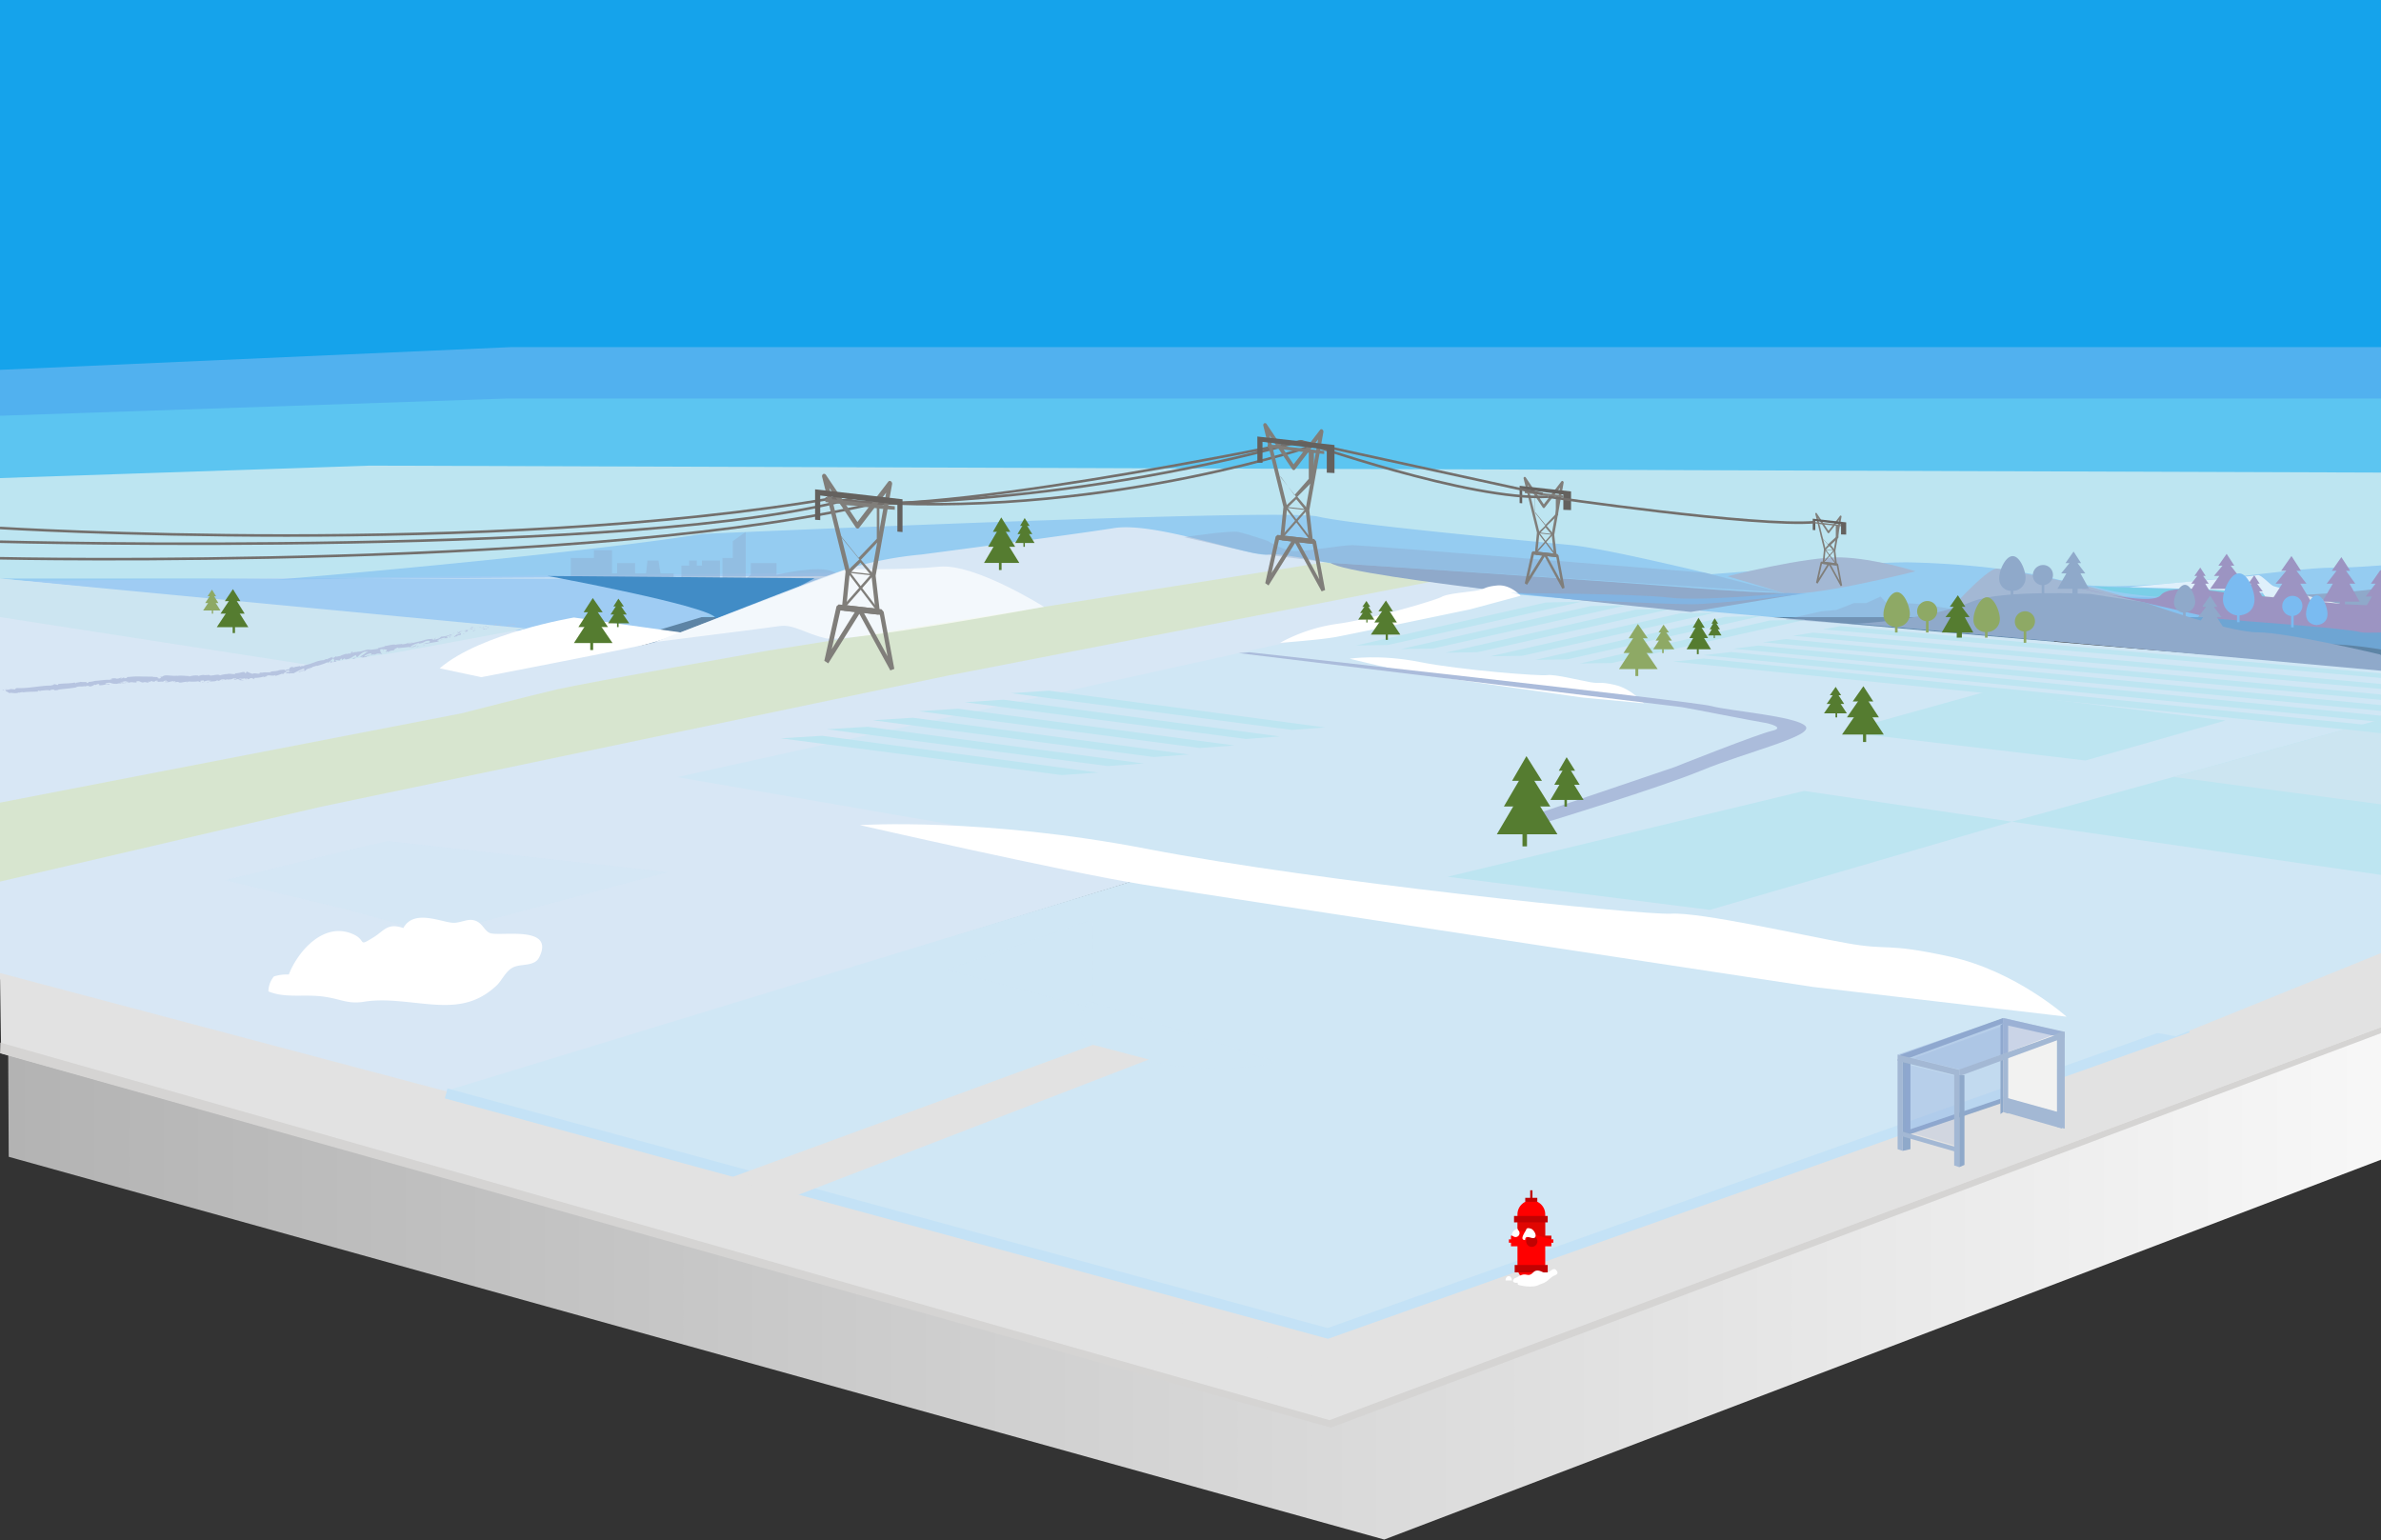<svg xmlns="http://www.w3.org/2000/svg" xmlns:xlink="http://www.w3.org/1999/xlink" viewBox="0 0 926 599"><rect x="0" y="0" width="926" height="599" fill="#333333" stroke="none"/><defs><style>.cls-1,.cls-17,.cls-42{fill:none;}.cls-2{isolation:isolate;}.cls-3{clip-path:url(#clip-path);}.cls-4{fill:#15a3eb;}.cls-5{fill:#42f7f1;}.cls-27,.cls-5,.cls-8{opacity:0.6;}.cls-6{fill:url(#linear-gradient);}.cls-7{fill:#d8e7f5;}.cls-37,.cls-8{fill:#7abbf1;}.cls-9{fill:#bde5f1;}.cls-10,.cls-18,.cls-23{mix-blend-mode:multiply;}.cls-10,.cls-18,.cls-23,.cls-33{opacity:0.4;}.cls-11,.cls-23{fill:#8fa9ca;}.cls-12,.cls-28{fill:#fff;}.cls-13{fill:#a3b8d4;}.cls-14{fill:#e2e2e2;}.cls-15,.cls-18{fill:#d0e7f5;}.cls-16{fill:#d5d4d3;}.cls-17{stroke:#c4e2f6;stroke-width:4px;}.cls-17,.cls-42{stroke-miterlimit:10;}.cls-19{fill:red;}.cls-20{fill:#c10202;}.cls-21,.cls-31{opacity:0.2;}.cls-22{fill:#631d0a;}.cls-24{fill:#418cc6;}.cls-25{fill:#cce5f1;}.cls-26{fill:#7acfe7;}.cls-27{fill:#d7e4b6;}.cls-27,.cls-28{mix-blend-mode:screen;}.cls-28{opacity:0.7;}.cls-29{fill:#abbcdb;}.cls-30{fill:#b6c4e0;}.cls-31,.cls-33{fill:#8fa9d7;}.cls-32{fill:#f2f2f1;}.cls-34{fill:#8ea965;}.cls-35{fill:#557c30;}.cls-36{fill:#9c94c2;}.cls-38{fill:#c28954;}.cls-39{fill:#71a534;}.cls-40{fill:#807e7a;}.cls-41{fill:#64615e;}.cls-42{stroke:#736f6c;}</style><clipPath id="clip-path"><rect class="cls-1" width="926" height="599"/></clipPath><linearGradient id="linear-gradient" x1="3" y1="482.33" x2="1027" y2="482.33" gradientUnits="userSpaceOnUse"><stop offset="0" stop-color="#b3b3b3"/><stop offset="1" stop-color="#fff"/></linearGradient></defs><g class="cls-2"><g id="hiver-background"><g class="cls-3"><polygon class="cls-4" points="0 -0.01 0 240 1024 240 1024 0 0 -0.01"/><polygon class="cls-5" points="1024 227 0 227 0 161.7 197.11 155 1024 155 1024 227"/><polygon class="cls-6" points="3 369.49 1027 365.91 1022.96 414.09 538.34 598.76 3.39 449.9 3 369.49"/><polygon class="cls-7" points="173.51 425.25 0 380.86 0 289.81 171 260.93 527.33 315.95 173.51 425.25"/><polygon class="cls-8" points="1024 229 0 229 0 143.84 198.72 135 1024 135 1024 229"/><polygon class="cls-9" points="1024 240 0 240 0 185.93 143.85 181.09 1024 184.13 1024 240"/><polygon class="cls-7" points="0 225.99 330.5 222.69 0 322 0 225.99"/><path class="cls-8" d="M273,207.66s225.24-10.09,239.55-6.76,84.78,9.71,98.55,11.1,54.47,11.33,54.47,11.33,62-5,77.94-4.59,39.74,2,60.75,7.66,84.06-5.56,102.27-5.59,32.37-3.24,45,.05,72.52,1.39,72.52,1.39v56.32s-77.42-25.93-114.55-27.9-81.33-4.67-86.93-6.2a201.92,201.92,0,0,0-28.06-4.6c-9.11-.76,21.82,25.53,17.62,24.77s-191.59-24.22-200.24-25-57.68-4.52-65-6.24-57.44-10.17-57.44-10.17S110.24,225,106.6,225.46,222.79,215.85,273,207.66Z"/><g class="cls-10"><polygon class="cls-11" points="231 217 231 214 238 214 238 223 240 223 240 214.36 240 214.36 240 219 247 219 247 223 251.25 223 251.82 218 256.08 218 256.88 223 262 223 262 219.71 262 219.71 262 225 264 225 264 216.56 264 216.56 264 225 265 225 265 220 268 220 268 218 271 218 271 220 273 220 273 218 280 218 280 226 276.1 226 273.7 226 269.77 226 265.41 226 262.79 226 262.57 226 262.35 226 254.06 226 251.66 226 247.29 226 240.53 226 238.56 226 237.91 226 232.01 226 230.7 226 222 226 222 218 222 218 222 217 231 217"/><polygon class="cls-11" points="285 210.44 290 206.88 290 226 285.13 226 281 226 281 217 285 217 285 210.44"/></g><polygon class="cls-8" points="324 225 0 225 254.8 250.68 324 225"/><path class="cls-12" d="M223.22,240.17s-36.22,6-52.22,19.76l28,5.95,67.44-19.68Z"/><path class="cls-13" d="M671.85,224.13s30.57-7.73,44-7.35,29.1,5.41,29.1,5.41-43.42,11-52.07,8.26S671.85,224.13,671.85,224.13Z"/><polygon class="cls-14" points="0 378.43 576.79 531.35 517.9 554.34 0.45 409.63 0 378.43"/><polygon class="cls-14" points="887.89 338 1024 325.77 1024 362.91 535.5 545.43 433.31 504.1 887.89 338"/><polygon class="cls-15" points="465.66 335 850.96 398.63 516.41 517.6 173.51 424.25 465.66 335"/><polygon class="cls-16" points="0.14 405.48 517.07 552.32 1024 362.88 1024 365 517.62 555.25 0.02 409.63 0.14 405.48"/><polyline class="cls-17" points="173.51 425.25 516.41 518.6 850.96 399.63"/><path class="cls-18" d="M497,413.25s-25.13,6.68-64-3.19c-21.88-5.55-9.62-20.81-9.62-20.81Z"/><polygon class="cls-14" points="446.79 412.06 309.53 465.06 282.94 458.45 425.1 406.35 446.79 412.06"/><polygon class="cls-18" points="425.14 392.28 368 377.12 425.18 357.45 425.14 392.28"/><path class="cls-15" d="M221.07,294.92l315.62-68.51S857,255.3,877,255.79s147,13.1,147,13.1V331L846.21,403Z"/><polygon class="cls-9" points="601.23 234.31 615.06 234.01 539.7 250.85 527.38 251.03 601.23 234.31"/><polygon class="cls-9" points="618.65 235.71 632.47 235.41 557.11 252.25 544.8 252.44 618.65 235.71"/><polygon class="cls-9" points="636.07 237.11 649.89 236.81 574.53 253.66 562.22 253.84 636.07 237.11"/><polygon class="cls-9" points="653.49 238.51 667.31 238.21 591.95 255.06 579.63 255.24 653.49 238.51"/><polygon class="cls-9" points="670.9 239.91 684.73 239.61 609.37 256.46 597.05 256.64 670.9 239.91"/><polygon class="cls-9" points="688.32 241.31 702.14 241.02 626.78 257.86 614.47 258.04 688.32 241.31"/><polygon class="cls-9" points="715.76 243.51 983.47 266.94 983.4 268.67 708.95 244.77 715.76 243.51"/><polygon class="cls-9" points="705.12 246.03 983.31 271.19 983.24 273.1 697.3 247.28 705.12 246.03"/><polygon class="cls-9" points="694.48 248.55 983.15 275.43 983.07 277.53 685.65 249.78 694.48 248.55"/><polygon class="cls-9" points="683.85 251.07 982.99 279.68 982.91 281.96 673.99 252.29 683.85 251.07"/><polygon class="cls-9" points="673.21 253.59 982.84 283.92 982.74 286.39 662.34 254.8 673.21 253.59"/><polygon class="cls-9" points="662.57 256.11 982.68 288.17 982.58 290.82 650.68 257.31 662.57 256.11"/><path class="cls-8" d="M721,242.47s32.56,1.29,39.85-4.85,10.37-5.57,18.48-6.76S1024,240,1024,240v28.89Z"/><path class="cls-19" d="M595.56,466.87a5.42,5.42,0,0,0-5.4,5.4v20.59a5.4,5.4,0,0,0,10.8,0V472.27A5.42,5.42,0,0,0,595.56,466.87Z"/><rect class="cls-20" x="588.83" y="472.91" width="13.09" height="2.5"/><rect class="cls-20" x="589.08" y="491.98" width="12.84" height="2.87"/><rect class="cls-20" x="593.19" y="465.86" width="4.68" height="1.54"/><rect class="cls-20" x="595.12" y="462.93" width="0.87" height="3.52"/><rect class="cls-19" x="587.64" y="480.58" width="15.71" height="4.13"/><rect class="cls-19" x="586.83" y="482.01" width="17.29" height="1.31"/><g class="cls-21"><polygon class="cls-22" points="600.96 475.4 590.16 475.4 590.19 478.26 603.35 482.01 603.35 480.57 600.96 480.57 600.96 475.4"/></g><path class="cls-20" d="M595.73,480.58a2.18,2.18,0,1,0,2.18,2.17A2.18,2.18,0,0,0,595.73,480.58Z"/><path class="cls-23" d="M285.93,229c0-.68,6.07-5.47,6.07-5.47V219h10v4.56s16.33-4,22.2-1.16,9.72,1.82,9.72,1.82l-13.61,5Z"/><path class="cls-24" d="M213,224s64,11.84,65.41,16.47,38.37-15.56,38.37-15.56Z"/><path class="cls-11" d="M1024,222H973s-23,3-45,6.5S851,233,851,233l173,7Z"/><polygon class="cls-18" points="150.16 327.04 259.62 339.19 169.53 363.3 135.19 353.8 87.56 342.34 150.16 327.04"/><polygon class="cls-25" points="0 225 204.59 244.42 152.81 254 120.33 258.63 0 240 0 225"/><path class="cls-7" d="M0,360.41l1-59.07c30.57-9.15,244.28-48.32,253.8-51.66s60.52-23.9,74.7-28.4a144.74,144.74,0,0,1,28.91-5.62s58.41-7.65,74.82-10.27,53.77,11.47,59.84,10.28,41.37,7.3,44.16,7.52,50.34,7.45,50.34,7.45L193.33,317.71Z"/><polygon class="cls-9" points="980.36 264.7 782.47 319.57 981.42 348.26 1024 331 1024 269 980.36 264.7"/><polygon class="cls-25" points="912.06 283.64 1024 296.15 1024 325.77 845.27 302.16 912.06 283.64"/><polygon class="cls-9" points="782.47 319.57 701.66 307.6 562.97 340.99 665 353.87 782.47 319.57"/><polygon class="cls-9" points="772.51 268.95 716.43 284.57 811.05 295.77 865.5 280.22 772.51 268.95"/><path class="cls-26" d="M814.33,228s31.67,1.38,38.92,1.07,19.49,1.49,25.5,2.17a65.31,65.31,0,0,0,7.24.62s-28.87,1.24-32.67,1.1S825.84,232,814.33,228Z"/><path class="cls-27" d="M558.09,225.93,368.33,262.82l-244,51.05L-2,343.34V312.55l181.5-35.12s27.12-7,37.49-9.4,81.73-15,81.73-15l216.6-34.37Z"/><path class="cls-11" d="M517.5,218.88S618.94,225.6,649.3,228s39.78,2.52,39.78,2.52l11.3.39L657.56,238S524,224.76,517.5,218.88Z"/><path class="cls-12" d="M497.85,250a64.71,64.71,0,0,1,22.32-7.39c12.87-1.71,38.19-9.15,40.46-10.46s10.23-1.89,13.64-2.45,2.84-1.49,8-2,9.12,4,9.12,4L571.71,237s-45.86,9.56-52,10.71S497.85,250,497.85,250Z"/><path class="cls-8" d="M587.57,230.64s49.37.22,61.73,1.79,46.16-1.84,46.16-1.84l6.92.29S667.67,235,658,235s-44.64-1.7-44.64-1.7Z"/><path class="cls-28" d="M853.74,226s23-1.89,24.26-2.33,5,4,6.33,4.33,24.67,7.34,29.34,7.34S853.32,233,853.32,233s18-2.78,19.18-2.37l1.17.41,5.33,1.15,2-.08-1-1.58s-13.39-.76-16.51-1S828,228.32,828,228.32Z"/><path class="cls-28" d="M329.5,221.28s22.09.52,35.8-.88S406,236,406,236s-77,14.14-85,12.23-12.47-5.56-17.9-4.73-48.3,6.17-48.3,6.17Z"/><polygon class="cls-9" points="407.94 268.62 393.15 269.59 502.47 283.89 515.37 282.91 407.94 268.62"/><polygon class="cls-9" points="390.3 272.13 375.24 273.1 484.56 287.4 497.74 286.42 390.3 272.13"/><polygon class="cls-9" points="372.67 275.64 357.32 276.61 466.65 290.91 480.11 289.93 372.67 275.64"/><polygon class="cls-9" points="355.04 279.15 339.42 280.12 448.74 294.42 462.48 293.44 355.04 279.15"/><polygon class="cls-9" points="337.4 282.66 321.5 283.63 430.82 297.93 444.84 296.95 337.4 282.66"/><polygon class="cls-9" points="319.77 286.17 303.6 287.14 412.92 301.44 427.21 300.47 319.77 286.17"/><path class="cls-12" d="M524.9,256.19s11.58-1.85,27.32,1.29S599,263,601.75,262.57s12.52,2,16.69,2.74,3.47-.36,9.73,1.09,11.16,7.13,11.16,7.13l-24-2.26s-56.14-7.95-63.64-9.13S524.9,256.19,524.9,256.19Z"/><path class="cls-29" d="M602.1,319.57s43.5-13.25,59.44-19.84c17.7-7.32,44.36-13.51,40.6-17.37s-29.51-5.85-36.59-7.76S486,253.68,486,253.68l-4.21.33S652.25,274.75,654,275s29.75,5.74,31.75,6,8.91,2,3.33,3.25-37.9,14.11-37.9,14.11l-57.1,19.37Z"/><path class="cls-12" d="M334.4,320.9s47.73-3.13,112.25,9.35S638.46,356,649.91,355.35s51.35,8.46,68.44,11.49,14.31-.37,39.94,5.2,45.42,23.37,45.42,23.37L705.1,383.84s-230.26-34.9-261-39.9S334.4,320.9,334.4,320.9Z"/><path class="cls-30" d="M207,241.8c.31,0,.19-.2.23-.24C206.75,241.63,207.05,241.85,207,241.8Z"/><polygon class="cls-30" points="201.97 242.64 202.05 242.55 201.32 242.82 201.97 242.64"/><path class="cls-30" d="M197.22,243.09c.48.31,1.71-.24,2.57-.2l.15.07.35-.32A25.32,25.32,0,0,1,197.22,243.09Z"/><path class="cls-30" d="M194.6,242.6c.17.12-.54.19.59,0l-.11,0Z"/><path class="cls-30" d="M195.08,242.55c.5-.08-.34-.08,0,0Z"/><path class="cls-30" d="M192.78,242.92l.64-.21c-.14-.06-.73,0-.52-.09C192.23,242.77,192.38,242.84,192.78,242.92Z"/><path class="cls-30" d="M192.19,243.26l.33-.1C192.46,243.14,192.37,243.13,192.19,243.26Z"/><path class="cls-30" d="M193.23,243l-.71.2c.11.05.13.16.33-.08C192.8,243.19,192.93,243.07,193.23,243Z"/><path class="cls-30" d="M193.65,243c.38,0,.86,0,.22.23C195.12,243,194.91,242.75,193.65,243Z"/><path class="cls-30" d="M197,243.48l.51.05.41-.16C197.73,243.45,197,243.37,197,243.48Z"/><path class="cls-30" d="M188.65,243.32c0,.08.25.17.31.25l.47-.16C189.18,243.4,188.7,243.43,188.65,243.32Z"/><path class="cls-30" d="M189,243.57l-.7.25C188.91,243.73,189,243.65,189,243.57Z"/><polygon class="cls-30" points="192.12 243.66 193.28 243.24 191.89 243.7 192.12 243.66"/><polygon class="cls-30" points="185.86 243.76 186.24 243.52 185.56 243.9 185.86 243.76"/><path class="cls-30" d="M184,244.15c.27-.21-.47-.16-.17-.31a5.9,5.9,0,0,0-1.26.53A4.17,4.17,0,0,1,184,244.15Z"/><path class="cls-30" d="M182,244.67a4.89,4.89,0,0,0,.61-.3A3.83,3.83,0,0,0,182,244.67Z"/><path class="cls-30" d="M187,244a.93.93,0,0,0-.61-.12l.33.17Z"/><path class="cls-30" d="M186.74,244h0l-.62.08Z"/><path class="cls-30" d="M187.09,244H187A.05.05,0,0,0,187.09,244Z"/><path class="cls-30" d="M190.19,243.73c-.41.19-1.27.46-.39.5C190.09,244,189.58,244,190.19,243.73Z"/><path class="cls-30" d="M187.48,244.18l.78-.08s-.17-.11,0-.2Z"/><polygon class="cls-30" points="187.12 244.31 187.48 244.18 187.19 244.21 187.12 244.31"/><path class="cls-30" d="M183.35,244.59a4.9,4.9,0,0,1-1.08.34c.45-.05.91-.12,1.34-.21C183.66,244.64,183.82,244.48,183.35,244.59Z"/><path class="cls-30" d="M185,244.3l-.07,0S185,244.34,185,244.3Z"/><polygon class="cls-30" points="178.25 245.94 178.33 245.95 178.33 245.91 178.25 245.94"/><path class="cls-30" d="M183.69,244.74a1.4,1.4,0,0,0,.7-.23,7.32,7.32,0,0,1-.78.21S183.59,244.77,183.69,244.74Z"/><path class="cls-30" d="M180.89,245h.6C181.3,245,180.93,244.94,180.89,245Z"/><path class="cls-30" d="M184.81,244.29l0,0C184.74,244.25,184.75,244.27,184.81,244.29Z"/><path class="cls-30" d="M184.81,244.29a4,4,0,0,0-.42.22,4.87,4.87,0,0,0,.54-.18Z"/><path class="cls-30" d="M177.45,247.59c0-.2.79-.62,1.57-.63.68-.35,0-.84-.69-1,0,.09,0,.17-.69.5.29,0,1.72-.24,1.14.12-.95.38-.82.16-1.33.2.47.12-1.14.71-.81,1l.81-.37C177.48,247.44,177.2,247.61,177.45,247.59Z"/><path class="cls-30" d="M179.77,245.56l.3-.11a5.64,5.64,0,0,1-1.14.05c-.49.24-.58.34-.6.41l1.53-.41Z"/><path class="cls-30" d="M181.47,245.14c-.2.26-.92.5-.41.63.91-.2.6-.31,1.12-.51-1.46.36.4-.21-.69-.1.28-.1.54-.17.78-.23-.27,0-.53.06-.78.07h0c.07,0,.09,0,0,0h0a.41.41,0,0,1-.05.09c-.44.05-.08,0,.05-.09s0,0,0,0h0l-.72.22c-.37.1-.73.23-.73.23C180.39,245.38,180.78,245.31,181.47,245.14Z"/><path class="cls-30" d="M189.08,244.81c-.05,0-.05,0-.05,0S188.9,244.84,189.08,244.81Z"/><path class="cls-30" d="M188.45,244.78a1.12,1.12,0,0,1,.54-.18c.31,0,0,.1,0,.17.2-.09.71-.27,0-.27l-.1.05a3.14,3.14,0,0,1-1.31-.17A1.85,1.85,0,0,0,188.45,244.78Z"/><path class="cls-30" d="M184.94,245l-1.21.36.66.05,0-.1C185,245.15,184.87,245.05,184.94,245Z"/><polygon class="cls-30" points="178.08 245.87 178.18 245.61 177.56 246.12 178.08 245.87"/><polygon class="cls-30" points="176.5 246.36 176.5 246.16 176.11 246.39 176.5 246.36"/><path class="cls-30" d="M87.34,264.43l-.36.07Z"/><path class="cls-30" d="M90,264.3l.06-.1C89.93,264.26,89.89,264.3,90,264.3Z"/><path class="cls-30" d="M137.67,253.57c-.56-.09-1.2-.27-1.1-.06l.21.18A2.84,2.84,0,0,1,137.67,253.57Z"/><path class="cls-30" d="M111.53,261.23l.16,0c.11-.1.22-.18.32-.26Z"/><path class="cls-30" d="M111.28,262.18l-.72,0A4.67,4.67,0,0,0,111.28,262.18Z"/><path class="cls-30" d="M72.88,265.2l-.42.23C73.13,265.41,72.83,265.31,72.88,265.2Z"/><path class="cls-30" d="M160.55,249.94a7.69,7.69,0,0,0-1.15.05C160,250,160.43,250.14,160.55,249.94Z"/><path class="cls-30" d="M88.27,262.08c-.22.05-.31.1-.31.15C88.19,262.18,88.32,262.13,88.27,262.08Z"/><path class="cls-30" d="M158.09,250.2h.25a6.79,6.79,0,0,1,1.06-.22A2.42,2.42,0,0,0,158.09,250.2Z"/><path class="cls-30" d="M20.73,268.65l-.12,0S20.66,268.66,20.73,268.65Z"/><path class="cls-30" d="M5.32,268c.15,0,.39-.05.62-.08A3.73,3.73,0,0,0,5.32,268Z"/><path class="cls-30" d="M170.32,247.94c.33-.08.05,0,0,0Z"/><path class="cls-30" d="M172.12,248.39c-.06,0-.11.09-.11.14A.3.3,0,0,1,172.12,248.39Z"/><path class="cls-30" d="M154.93,252.07h0C155,252.1,155,252.09,154.93,252.07Z"/><path class="cls-30" d="M170.84,247.93l-.43,0A3,3,0,0,0,170.84,247.93Z"/><path class="cls-30" d="M170.75,247.84l.29-.05S171,247.73,170.75,247.84Z"/><path class="cls-30" d="M169.86,248.05a3.7,3.7,0,0,1,.55-.09c-.07,0-.1,0-.09,0Z"/><path class="cls-30" d="M48.61,265.24l-.07,0C48.2,265.35,48.35,265.32,48.61,265.24Z"/><path class="cls-30" d="M129.38,257.55l0,0h0Z"/><path class="cls-30" d="M128.24,258a1.6,1.6,0,0,1,1.13-.46l-.54-.52Z"/><path class="cls-30" d="M81,264.77l.88.16c-1,.36-1.8.28-1,.52.09-.68,3.36-.2,3.45-.89l.58.11c-.16,0-.19.05-.35.05,1.13.27.8-.53,2.24-.5.5,0,.85.11.51.21l1.11-.22c.32,0,.25.12-.08.12l1.69-.15v0a9.31,9.31,0,0,1,1-.4c.44.07-.21.08-.1.16l.93-.22c.39.16-.37.37-1,.38.91.63.76-.21,2.68.08l-.88.13c.59.35,1.28.18,2.29.35-.24-.1-2-.48-1-.71a2.57,2.57,0,0,0,1.21-.14c0,.24.55.14,1.22.08l0,.32c.72-.14.66-.3,1.07-.48.81,0,1,.21,1.2.41,1.3,0-.92-.33.61-.5a10.34,10.34,0,0,0,3.1-.47c.76,0-.12.21.16.27l.65-.31c.16,0,.12.07.09.11.56-.15,0-.32.89-.49.21-.36,1.87.35,2.92-.19.28.06-.11.21,0,.33a15.1,15.1,0,0,0,2.45-.84l1.07.08c-.8-.13.15-.55,1-.92l-.7-.16,1.33-.38c.18,0,.06.16-.15.33l.24-.12c.5,0,.28.26,0,.49l-.52-.11c-.31.24-.6.5-.5.68a2.1,2.1,0,0,1,.44-.16c-.08.07-.13.12-.09.15s.19-.07.4-.18l.37.3,0-.15,1.83-.06a24.82,24.82,0,0,1,4.19-1.93c-.42.38,0,.44.06.75-.64-.2-1.54.48-2.62.64.56-.09.47.09.34.17l1.82-.7c0,.24.44.13,1,0-.51-.36,1.3-.77,2-1.16.11.14,0,.36-1,.62,1.18,0,1.13-1,2.17-1-.21.08-.34.1-.39.21.44-.32,1.69-.66,1.45-.41l-.21.08c1.41-.47,4.37-1.33,4.49-1.78a1.87,1.87,0,0,1-.13.65l1.13-1,1.15-1c-.14.41.94,1.05-.23,1.54a5,5,0,0,0,1.52-.36c-.25,0-.72-.38-.4-.49a9.85,9.85,0,0,0,1.86.18c-.37,0-.09-.65.48-.75-.07.1.16.54,0,.64l1.31-.83c-.34.17,0,.48.38.57-.17-.08,1.23-.23,1.6-.36h-.63c1.63-.23,1.45-1.08,3.06-1.33-.17.14-.35.78.48.71a7,7,0,0,1,2.81-2.11l.3.11,1.06-.36a27.32,27.32,0,0,1-3.35,2.29c.63,0,.21.16,1.11,0,.34.1-.46.32-.72.38l2.13-.26c-.15-.32,1.56-.6,1.43-.86l-2.24.72c-.15-.32,1.17-1.16,2.68-1.35.41.07-.19.64-.14.74a4.32,4.32,0,0,1,1.54-.39l-.61.28c.86,0,1.3-.66,2.35-.5.35,0,1.11.27,1.13.06-.62-.29-.92-1.44-.58-1.79a21.06,21.06,0,0,1,2.3.2c.62.21-.74.85-.22,1,0-.1.31-.26.43-.32.38,0-.1.31.68.14.08-.35,1.62-.22.33-.34a13.38,13.38,0,0,1,1.74-.21c-.32-.18.71-.87,1.47-1.09,0,.1.16.18.25.22,1.59-.22,2.47-.2,3.95-.44.15.06.88.05.6.24a2.56,2.56,0,0,1,.84-.32c.93.15-1,.21-.28.45,0-.2,1.13-.46,1.76-.7-.25-.26-1.51.2-2.14.42-.07-.41,1-1,2.5-1.48,1.21-.32.58.17.78.08,2.32-.32,1.83-1.07,3.79-1.12.8.12.13.52.34.68a16,16,0,0,1-2.24.25l.86,0a3.72,3.72,0,0,1-1.34.33c.68.12,3.9-.66,5.71-.84.29-.15.82-.36.54-.41l-.55.15c-.56-.1,1-.51.25-.46a8.82,8.82,0,0,1,2.55-.88l.27.25a1.62,1.62,0,0,0-1,.15c.39-.24,1.71,0,2.06-.53h-.78a8.58,8.58,0,0,1,2.4-1.12c-.52-.16-.2.09-.94-.05.67.25-2.26.67-1.26.85-.77-.22-1.2.12-2.15,0,.06.09.36.11-.42.25a.86.86,0,0,1-.14.13h0s0,0,0,0a1.1,1.1,0,0,1,.43,0c-.32.34-1.57.58-2,.79-.47,0,.17-.16-.11-.21l-.59.31c-.11-.21-1.3-.11-.24-.47l-1,.19a5.85,5.85,0,0,0-1.88.27c-.48,0-1.13.46-.76.21l-1.53.41,0,0c-1.54.24-3.1.91-4.92.78a9.07,9.07,0,0,1-1.91.37l-.2-.16c-.66.17-2,.12-2.29.36-.8-.4-3.26.39-4.44.48v.26a23.22,23.22,0,0,0-2.56.56l.09.22a34.9,34.9,0,0,1-3.61.44,1.14,1.14,0,0,1,.68-.13c-1.71-.22-3.38.93-4.93.83a1.91,1.91,0,0,1-.89.16l.09,0-.16,0-.53,0a4.14,4.14,0,0,0,.45,0,9.87,9.87,0,0,0-1.12.29l-.22-.21-.1,0c-.43,0-.31.17-.06.31a2.93,2.93,0,0,0-.53.25c-.41-.32-1.09.34-1.62,0-.25.25-2.1.56-2.24,1,0-.05-.15-.05.08-.1a3.76,3.76,0,0,0-1.36.31l-.26-.25-.94.62c-.66,0-.94-.07-.38-.46-1.4.72-1.18.43-2.35,1.1v-.21c-.45.11-1.1.56-1.41.49a11.22,11.22,0,0,0-3.23.8c-.7.24-1.5.57-2.2.76s-1.41.38-2,.49c.64.45-1.23,0-1.23.47-.18-.1-.55-.1-.17-.3-1.27.39-2,.23-2.81.74-.18-.12.25-.25.1-.31s-.4.19-.55.13.17-.15.37-.24c-1.34.23-1.41.67-1.45,1.08a1.79,1.79,0,0,0-1.51.34c-.26-.09-.68-.17.16-.34-.47.08-2.94.17-2.95.5a1.87,1.87,0,0,0-.79.11c-1.07.1-1.17.09-2.22.24l.3,0c-.38.42-.87.17-1.72.29l0,0c-2-.1-.83.21-2.79.07l.13.23c-.14.53-1.74-.15-2.84.12l.41.1c-.6.22-1.76-.57-2.38-.59-.14,0,.21-.09.39-.14-1.63-.18-.19.33-1.38.49-.23-.15.25-.45-.55-.42-.41-.1-2.31.68-3.43.43.25.11.5.23-.06.36-.85.09-2.33-.36-3.09.09-.11,0-.15-.06-.16-.09a13.73,13.73,0,0,0-2.5.51c-.64-.79-4,.59-4.07-.18l-2,.11.05-.08a4.49,4.49,0,0,0-2.19.4c-.29,0-.08-.12-.06-.16a8.22,8.22,0,0,0-3.64.36l-.17-.24c-.42.16-2.73-.31-4.57,0a.31.31,0,0,1,.2-.12c-2.07.35-5-.59-5.73.33l-1.36.24c1.77.05-.26.4.47.54-.7.06-1.81-.25-1-.31l.13.05c.31-.48-2.2-.14-2.16-.46-1.75,0-3.47,0-5.16-.07l-.64,0a3,3,0,0,0-.41,0l-.31,0-1.26.08c-.83.06-1.66.12-2.47.2l.41.32-1.14.1c-.3-.05-.43-.25.39-.31a1.85,1.85,0,0,0-1.36.39c-1.6,0,.58-.49.09-.45l-.66.1.15,0a3.25,3.25,0,0,1-1.52.45c-.63,0-.34-.19-.59-.18,0,0-.08,0-.37,0l-1.43.11.6.23c-.62.21-1.35.12-.66.38-1-.4-5.35.36-6,.27a11.38,11.38,0,0,1-2.84.47c.28,0,.47.33-.47.39.28-.7-1.74-.12-2.55-.52.71.25-2.65.35-1.55.69-.78,0-.07-.24-.68-.34-1.83.45-4.12.25-6.41.57,0,.09.37.19-.11.37l-1.25-.32c-.45.09-.37.55-1.23.33.12.06.31.16,0,.21-4.55,0-9.17,1.29-13.83.95.64.11.22.17-.25.22.31,0,0,.22.09.33l-1.95-.14c-.32.37-2.05.24-2.22.57l.6-.12c-.77.46,1.21.71,1.14,1.2.87-.51,2.45.39,3.87-.37.34.06-.26.18-.08.27a2.78,2.78,0,0,1,1.66-.32l-.09.06c2.35-.29,3.39-.19,6.06-.32l-.23-.22a3.33,3.33,0,0,1,1,.07c.62-.43-1.6.14-1-.32.81.41,4-.4,4.59.1.88-.09-.29-.25.59-.34l.25.13.2-.21c.58,0,.89.12.92.25a3.64,3.64,0,0,0-.54.1,15.25,15.25,0,0,0,2.36-.24h-.85c2.38-.38,5.32-.48,7.6-1l-.18-.09c1.74-.39,1.42,0,3.35-.31L33,267a4.92,4.92,0,0,1,1.42-.3c-.48.18.94.16.32.37,1.89-.42.93-.27,2.15-.81l.31.15a3,3,0,0,1,1.4-.45c-.77.24.65.22-.22.52,2.08.2,3-.71,4-.22.88-.6-1.79-.1-1.28-.26-.45-.13.74-.46,1.38-.48s1.17.55,2.8.37c-.16,0-.17.05-.33.07.62.07,1.18-.3,2-.16.39-.36,1-.09,1.06-.49l-1.49.24a8.13,8.13,0,0,1,3-.65,3.46,3.46,0,0,1-.79.33c.42.07.78-.16,1.22-.08-.08.4-1.81.27-2.69.66.45.12,1.69-.46,1.27,0,.61-.61,1.62-.09,2.68-.62l0,.24a4.24,4.24,0,0,1,.84-.23l-.55.37a2.76,2.76,0,0,1,1.3-.13l.65,0h.2a1.8,1.8,0,0,0,.31,0h-.71c-.13,0-.16-.06-.15-.11s.17-.23-.22-.27a5.51,5.51,0,0,1,.68-.14,2,2,0,0,1,.41,0,1.9,1.9,0,0,1,.61.22,3.32,3.32,0,0,0,2,.31c-.33,0-1.27-.13-.74-.24a6,6,0,0,1,1.4.25c1.66-.06-.26-.24.45-.39.56.28.81-.13,1.53-.23v.24c1.89.13.5-.51,2.2-.34l-.72.34.89-.1-.18.28a6.07,6.07,0,0,1,2.2-.11c-.22-.16.12-.44,1-.46.57.13-.32.24.86.18a1,1,0,0,1-1.07.14c0,.08-.26.15-.31.23a7.61,7.61,0,0,0,2,0,2.11,2.11,0,0,1-.47,0l1.71-.37c.28.08.06.16-.15.24.35,0,.59-.15,1.1-.19-.13.2-.09.4-.82.51l1.64-.25c.11.08.84.21.63.29.91.09,2.22-.43,3.42-.31a1.27,1.27,0,0,1,.44-.12,13.18,13.18,0,0,0,3.47-.08l.78.32c1-.12-1-.4.69-.6,1.24-.16.48.28.91.36a5.26,5.26,0,0,1,2.82-.35A9.47,9.47,0,0,1,81,264.77Zm12.93-.8c-.25.06-.74.25-.93.12C93.27,263.79,93.5,263.91,93.93,264Zm19.55-2.57a1.31,1.31,0,0,1-.8.07A2.84,2.84,0,0,1,113.48,261.4Zm53.24-12.53,0,0C166.13,248.9,166.33,248.9,166.72,248.87Zm1.15-.11c.11,0,.09-.09,0-.11a1.31,1.31,0,0,1-.61.17A.71.71,0,0,0,167.87,248.76ZM44.8,264l.24,0C44.54,264.15,44.67,264.07,44.8,264Z"/><path class="cls-30" d="M111.32,262.07a.21.21,0,0,1-.13-.11C111.1,262,111.1,262.06,111.32,262.07Z"/><path class="cls-30" d="M73,265.16h0l0,0Z"/><path class="cls-30" d="M150.51,253.72a1.63,1.63,0,0,1-.48-.05C150,253.73,150.14,253.76,150.51,253.72Z"/><path class="cls-30" d="M173.66,247l-.33.13-.35.12a2.52,2.52,0,0,1,.65-.09S173.45,247.07,173.66,247Z"/><path class="cls-30" d="M180.25,246.61c.1-.05.22-.07.32-.12l-.06-.1C180.07,246.52,179.78,246.7,180.25,246.61Z"/><path class="cls-30" d="M174.52,247.57c.12.18.54,0,1-.2l-.09,0C175.5,247.08,175,247.33,174.52,247.57Z"/><path class="cls-30" d="M175.65,247.33a3.1,3.1,0,0,1,.46-.15C176.13,247.06,175.9,247.22,175.65,247.33Z"/><path class="cls-30" d="M169.27,248.33c.25,0,.09-.28.25-.23C169.73,247.79,168,248.74,169.27,248.33Z"/><polygon class="cls-30" points="175.12 248.09 174.87 247.91 174.65 248.18 175.12 248.09"/><path class="cls-30" d="M171.11,249l.82-.13s.08-.09.2-.14C171.63,248.82,171.08,248.9,171.11,249Z"/><path class="cls-30" d="M172.13,248.7a2.7,2.7,0,0,0,.64-.2C172.63,248.54,172.33,248.62,172.13,248.7Z"/><path class="cls-30" d="M174.06,248.49l-.25,0-.58.13.42-.06Z"/><path class="cls-30" d="M162.34,250.6l-.88.23c-.08.1.17.11.5,0S162.49,250.66,162.34,250.6Z"/><path class="cls-30" d="M165.16,250.81a.88.88,0,0,1-.43-.12l0,.31Z"/><path class="cls-30" d="M162.56,251.33c-.07.1-1.26.47-.13.26C162.51,251.49,163.4,251.26,162.56,251.33Z"/><polygon class="cls-30" points="148.99 253.09 149.22 253.05 149.1 252.55 148.99 253.09"/><path class="cls-30" d="M137.32,256.26c1.08-.06.2-.35,1.18-.37.22-.16-.81,0-.57-.13C137.32,256,137,256,137.32,256.26Z"/><path class="cls-30" d="M137.93,255.76l.31-.13A1.53,1.53,0,0,0,137.93,255.76Z"/><polygon class="cls-30" points="2.77 267.99 2.07 267.96 2.53 268.08 2.77 267.99"/><path class="cls-30" d="M1.49,268.5l-.2-.3-.38.33A1.28,1.28,0,0,1,1.49,268.5Z"/><path class="cls-30" d="M95.9,264.49l0-.08c-.12-.08-.28-.07-.61-.06Z"/><polygon class="cls-30" points="86.49 264.78 86.65 264.78 86.33 264.5 86.49 264.78"/><path class="cls-30" d="M78.62,265.48c.32,0,.7-.08,1-.07C78.94,265.48,78.52,265.12,78.62,265.48Z"/><path class="cls-13" d="M755.7,240s14.26-3.71,19.37-6.47,58.94.69,58.94.69-21.17-6.13-25.47-7-27.84-5.6-31.84-6.07S755.7,240,755.7,240Z"/><polygon class="cls-11" points="743 446.93 740 447.58 740 412.18 743 411.52 743 446.93"/><polygon class="cls-11" points="779 432.57 778 433.28 778 398.76 779 398.06 779 432.57"/><polygon class="cls-11" points="779 398.02 739 412.73 739 410.24 779 395.93 779 398.02"/><polygon class="cls-11" points="778 427.33 741 439.86 741 441.72 778 429.2 778 427.33"/><polygon class="cls-31" points="778 428.57 778 399.38 741 412.67 741 441.23 778 428.57"/><polygon class="cls-13" points="761 446.22 739 439.88 739 441.73 761 448.06 761 446.22"/><polygon class="cls-31" points="760 445.44 760 418.33 738 413.08 738 439.1 760 445.44"/><polygon class="cls-13" points="740 447.6 738 446.93 738 411.84 740 412.51 740 447.6"/><polygon class="cls-13" points="762 453.94 760 453.27 760 417.55 762 418.23 762 453.94"/><polygon class="cls-13" points="762 418.54 738 412.61 738 410.14 762 416.08 762 418.54"/><polygon class="cls-13" points="800.6 432.39 780.19 426.59 780.53 432.81 801.97 438.93 800.6 432.39"/><polygon class="cls-32" points="800 432.38 800 402.37 779 397.64 779 426.56 800 432.38"/><polygon class="cls-13" points="781 433.12 779 432.49 779 397.64 781 398.26 781 433.12"/><polygon class="cls-13" points="803 438.96 800 438.31 800 402.83 803 403.48 803 438.96"/><polygon class="cls-13" points="803 403.79 779 398.42 779 395.93 803 401.3 803 403.79"/><polygon class="cls-33" points="738 410.14 762.5 416.09 801.97 401.28 779.51 395.94 738 410.14"/><polygon class="cls-13" points="762 415.95 803 401.3 803 403.48 762 418.54 762 415.95"/><polygon class="cls-11" points="762 453.93 764 453.07 764 418.14 762 418.23 762 453.93"/><path class="cls-12" d="M112.33,379c3.4-8.79,13.27-20.45,24.54-15.87,6.15,2.51,1.8,5.48,8.5,1.35,4-2.47,5.33-5.7,11.5-3.54,3.87-7.24,14-2.59,18.95-2.07,2.73.29,5.62-1.44,8-1.05,3.81.61,4.33,4.17,6.75,5.07,3.92,1.45,25.5-3.26,19.12,9.46-1.93,3.83-7.48,2.2-10.58,4.12-2.7,1.66-3.95,4.91-6,6.83-10.49,9.83-21.4,7.73-34.82,6.39-5.57-.56-11.19-1-16.72-.09-6.21,1-8.86-1-15.28-1.93-7.8-1.18-15.2.71-21.9-2.1a9.31,9.31,0,0,1,2.14-5.81,16.61,16.61,0,0,1,5.76-.76"/><path class="cls-12" d="M595.17,477.84a1.54,1.54,0,0,0-1.47,0c-.07.82-3.18,4.4-.56,4.45.06-2.51,2.8-.12,3.74-.94,1.15-1-.84-3.84-2-3.54"/><path class="cls-12" d="M590.17,477.84c-1.51.41-3.17,2.42-1.33,3.15a1.53,1.53,0,0,0,1.49-2.65"/><path class="cls-12" d="M588,498H585.5c0-1,.57-1.68,1.26-1.68S588,497,588,498Z"/><path class="cls-12" d="M589,497.17c1.27-.38,2.14-1.35,3.64-1.5.63-.07,1.5.25,2,.17,1.56-.21,1.63-1.73,3.37-1.69s2.36,1.52,4.39.49c1-.5,2-1.86,3-.43s-.52,1.63-1.42,2.16c-1.37.82-2.11,2-3.7,2.64-.59.23-1.15.43-1.67.65a6.3,6.3,0,0,1-2.87.68,16,16,0,0,1-5.41-.69c0-.2-.09-.56-.08-.79-.95.16-2.27-.09-1.64-1.19"/><rect class="cls-34" x="646.43" y="252.35" width="0.61" height="1.66"/><rect class="cls-34" x="636.02" y="259.89" width="1.12" height="3.03"/><polygon class="cls-34" points="651.18 252.52 642.95 252.52 646.97 246.38 651.18 252.52"/><polygon class="cls-34" points="650.21 249.12 643.9 249.12 646.96 244.41 650.21 249.12"/><polygon class="cls-34" points="649.08 245.97 645.02 245.97 646.97 242.94 649.08 245.97"/><polygon class="cls-34" points="644.69 260.21 629.66 260.21 636.99 248.97 644.69 260.21"/><polygon class="cls-34" points="642.92 253.98 631.4 253.98 636.98 245.38 642.92 253.98"/><polygon class="cls-34" points="640.85 248.24 633.43 248.24 637 242.69 640.85 248.24"/><rect class="cls-35" x="239.97" y="242.23" width="0.61" height="1.66"/><rect class="cls-35" x="229.56" y="249.78" width="1.12" height="3.03"/><polygon class="cls-35" points="244.72 242.41 236.49 242.41 240.5 236.26 244.72 242.41"/><polygon class="cls-35" points="243.75 239 237.44 239 240.5 234.3 243.75 239"/><polygon class="cls-35" points="242.62 235.86 238.56 235.86 240.51 232.83 242.62 235.86"/><polygon class="cls-35" points="238.23 250.1 223.2 250.1 230.53 238.86 238.23 250.1"/><polygon class="cls-35" points="236.46 243.87 224.94 243.87 230.52 235.27 236.46 243.87"/><polygon class="cls-35" points="234.39 238.13 226.97 238.13 230.54 232.58 234.39 238.13"/><rect class="cls-34" x="82.38" y="237.27" width="0.5" height="1.4"/><rect class="cls-35" x="90.48" y="243.65" width="0.91" height="2.56"/><polygon class="cls-34" points="79.01 237.42 85.73 237.42 82.45 232.23 79.01 237.42"/><polygon class="cls-34" points="79.8 234.54 84.95 234.54 82.45 230.56 79.8 234.54"/><polygon class="cls-34" points="80.72 231.89 84.04 231.89 82.44 229.32 80.72 231.89"/><polygon class="cls-35" points="84.31 243.92 96.58 243.92 90.59 234.42 84.31 243.92"/><polygon class="cls-35" points="85.75 238.66 95.16 238.66 90.6 231.38 85.75 238.66"/><polygon class="cls-35" points="87.44 233.8 93.5 233.8 90.59 229.12 87.44 233.8"/><rect class="cls-35" x="398.02" y="210.99" width="0.56" height="1.68"/><rect class="cls-35" x="388.5" y="218.62" width="1.02" height="3.07"/><polygon class="cls-35" points="402.35 211.17 394.83 211.17 398.5 204.95 402.35 211.17"/><polygon class="cls-35" points="401.47 207.72 395.71 207.72 398.5 202.96 401.47 207.72"/><polygon class="cls-35" points="400.44 204.54 396.72 204.54 398.51 201.47 400.44 204.54"/><polygon class="cls-35" points="396.43 218.94 382.69 218.94 389.39 207.58 396.43 218.94"/><polygon class="cls-35" points="394.81 212.65 384.28 212.65 389.38 203.94 394.81 212.65"/><polygon class="cls-35" points="392.92 206.84 386.14 206.84 389.4 201.23 392.92 206.84"/><rect class="cls-35" x="666.52" y="247.02" width="0.39" height="1.16"/><rect class="cls-35" x="659.94" y="252.3" width="0.71" height="2.12"/><polygon class="cls-35" points="669.52 247.14 664.33 247.14 666.86 242.84 669.52 247.14"/><polygon class="cls-35" points="668.91 244.76 664.93 244.76 666.86 241.47 668.91 244.76"/><polygon class="cls-35" points="668.2 242.56 665.63 242.56 666.86 240.44 668.2 242.56"/><polygon class="cls-35" points="665.42 252.52 655.93 252.52 660.56 244.66 665.42 252.52"/><polygon class="cls-35" points="664.3 248.17 657.03 248.17 660.55 242.15 664.3 248.17"/><polygon class="cls-35" points="663 244.15 658.31 244.15 660.57 240.27 663 244.15"/><rect class="cls-35" x="713.84" y="277.23" width="0.66" height="1.78"/><rect class="cls-35" x="724.55" y="285.33" width="1.21" height="3.25"/><polygon class="cls-35" points="709.38 277.42 718.26 277.42 713.92 270.82 709.38 277.42"/><polygon class="cls-35" points="710.42 273.77 717.23 273.77 713.93 268.71 710.42 273.77"/><polygon class="cls-35" points="711.64 270.39 716.03 270.39 713.92 267.13 711.64 270.39"/><polygon class="cls-35" points="716.38 285.68 732.63 285.68 724.7 273.61 716.38 285.68"/><polygon class="cls-35" points="718.3 278.99 730.74 278.99 724.71 269.75 718.3 278.99"/><polygon class="cls-35" points="720.53 272.82 728.55 272.82 724.69 266.87 720.53 272.82"/><rect class="cls-35" x="531.37" y="240.85" width="0.46" height="1.26"/><rect class="cls-35" x="538.91" y="246.56" width="0.85" height="2.29"/><polygon class="cls-35" points="528.22 240.98 534.48 240.98 531.42 236.33 528.22 240.98"/><polygon class="cls-35" points="528.95 238.41 533.75 238.41 531.43 234.84 528.95 238.41"/><polygon class="cls-35" points="529.82 236.03 532.91 236.03 531.42 233.73 529.82 236.03"/><polygon class="cls-35" points="533.15 246.8 544.6 246.8 539.01 238.3 533.15 246.8"/><polygon class="cls-35" points="534.5 242.09 543.27 242.09 539.02 235.58 534.5 242.09"/><polygon class="cls-35" points="536.08 237.74 541.72 237.74 539.01 233.55 536.08 237.74"/><rect class="cls-35" x="608.44" y="310.82" width="0.96" height="2.88"/><rect class="cls-35" x="592.11" y="323.91" width="1.75" height="5.26"/><polygon class="cls-35" points="615.88 311.12 602.98 311.12 609.28 300.45 615.88 311.12"/><polygon class="cls-35" points="614.36 305.21 604.48 305.21 609.27 297.04 614.36 305.21"/><polygon class="cls-35" points="612.59 299.76 606.22 299.76 609.28 294.49 612.59 299.76"/><polygon class="cls-35" points="605.71 324.46 582.14 324.46 593.64 304.96 605.71 324.46"/><polygon class="cls-35" points="602.93 313.66 584.87 313.66 593.63 298.72 602.93 313.66"/><polygon class="cls-35" points="599.7 303.69 588.06 303.69 593.65 294.07 599.7 303.69"/><path class="cls-36" d="M806,228s30.55,8.19,34.37,3.46,24.72-1,24.72-1L911.76,235,1023.83,240s-101,7.31-105.62,5.9-43.71-4.25-43.71-4.25L861,240.5Z"/><path class="cls-23" d="M760.33,237.06s-10.58-1.83-14.29-2.19-12.35-.32-12.35-.32L731.38,232l-5.62,2.57H721l-6.83,2.65-5.75.52-14.08,3.17,37.73,2.8s25.66-3.34,29-4.92"/><path class="cls-23" d="M460.5,208.91s18-2.73,21.26-2S493,210.35,493,210.35s6.09,3.92,10.71,4S522,212,525.93,212s137.22,10.75,137.22,10.75l29.76,7.7L517.5,218.88l-29.95-3.77Z"/><polygon class="cls-36" points="898.84 234 894.6 227 897.02 227 893.13 222 894.9 222 891.18 216.25 887.16 222 889.13 222 885 227 887.6 227 883.15 234 898.84 234"/><polygon class="cls-36" points="860.04 231 857.64 227 859.01 227 856.81 224 857.81 224 855.7 220.74 853.42 224 854.54 224 852.2 227 853.67 227 851.15 231 860.04 231"/><polygon class="cls-36" points="881.04 234 878.64 230 880.01 230 877.81 227 878.81 227 876.7 223.74 874.42 227 875.54 227 873.2 230 874.67 230 872.15 234 881.04 234"/><polygon class="cls-36" points="872.11 229 868.71 224 870.65 224 867.54 220 868.95 220 865.97 215.4 862.75 220 864.34 220 861.03 224 863.11 224 859.55 229 866 229 866 232 867 232 867 229 872.11 229"/><polygon class="cls-36" points="917.68 234 913.75 227 915.99 227 912.4 222 914.03 222 910.59 216.68 906.87 222 908.7 222 904.87 227 907.28 227 903.16 234 910 234 910 236 912 236 912 234 917.68 234"/><polygon class="cls-36" points="932.87 239 928.95 232 931.19 232 927.59 227 929.23 227 925.78 221.68 922.06 227 923.89 227 920.07 232 922.47 232 918.36 239 925 239 925 241 927 241 927 239 932.87 239"/><path class="cls-37" d="M895.43,235.67a3.84,3.84,0,0,0-3.83-3.93,4,4,0,0,0-4,3.93,3.83,3.83,0,0,0,3.44,3.91V244h1v-4.47A4,4,0,0,0,895.43,235.67Z"/><path class="cls-37" d="M876.8,233.17c0-3.43-2.57-10.17-6-10.17s-6.27,6.74-6.27,10.17a6.28,6.28,0,0,0,5.48,6.19V242h1v-2.67C875,238.92,876.8,236.32,876.8,233.17Z"/><path class="cls-37" d="M905.2,238.75c0-2.43-1.77-7.21-4.2-7.21s-4.16,4.78-4.16,7.21c0,2.27,1.16,4.13,4.16,4.38V245h0v-1.89C904,242.82,905.2,241,905.2,238.75Z"/><polygon class="cls-11" points="865.33 245 862.12 240 863.95 240 861.01 236 862.35 236 859.53 231.65 856.49 236 857.98 236 854.85 240 856.82 240 853.45 245 865.33 245"/><path class="cls-11" d="M853.75,234.17c0-2.26-1.74-6.71-4-6.71s-4.25,4.45-4.25,6.71a4,4,0,0,0,3.51,4.09V240h1v-1.76A4.29,4.29,0,0,0,853.75,234.17Z"/><polygon class="cls-11" points="812.43 229 809.11 223 811 223 807.97 219 809.35 219 806.44 214.5 803.29 219 804.84 219 801.61 223 803.64 223 800.16 229 806 229 806 231 808 231 808 229 812.43 229"/><path class="cls-11" d="M798.43,223.67a3.84,3.84,0,0,0-3.83-3.93,4,4,0,0,0-4,3.93,3.83,3.83,0,0,0,3.44,3.91V232h1v-4.47A4,4,0,0,0,798.43,223.67Z"/><path class="cls-11" d="M787.76,224.71c0-2.84-2.15-8.42-5-8.42s-5.24,5.58-5.24,8.42a4.75,4.75,0,0,0,4.47,5.11V232h1v-2.2A5,5,0,0,0,787.76,224.71Z"/><path class="cls-11" d="M722.52,242.52s25.84-1.05,44.7-8.63C778.71,229.27,813,231,813,231l21,3.24s32,11.59,44,11.68,47.55,8.6,47.55,8.6l11.93,7.37Z"/><polygon class="cls-35" points="767.43 246 764.11 240 766 240 762.97 236 764.35 236 761.44 231.5 758.29 236 759.84 236 756.61 240 758.64 240 755.16 246 761 246 761 248 763 248 763 246 767.43 246"/><path class="cls-34" d="M753.43,237.67a3.84,3.84,0,0,0-3.83-3.93,4,4,0,0,0-4,3.93,3.83,3.83,0,0,0,3.44,3.91V246h1v-4.47A4,4,0,0,0,753.43,237.67Z"/><path class="cls-34" d="M742.76,238.71c0-2.84-2.15-8.41-5-8.41s-5.24,5.57-5.24,8.41a4.75,4.75,0,0,0,4.47,5.11V246h1v-2.2A5,5,0,0,0,742.76,238.71Z"/><path class="cls-34" d="M791.43,241.67a3.84,3.84,0,0,0-3.83-3.93,4,4,0,0,0-4,3.93,3.83,3.83,0,0,0,3.44,3.91V250h1v-4.47A4,4,0,0,0,791.43,241.67Z"/><path class="cls-34" d="M777.76,240.71c0-2.84-2.15-8.41-5-8.41s-5.24,5.57-5.24,8.41a4.75,4.75,0,0,0,4.47,5.11V248h1v-2.2A5,5,0,0,0,777.76,240.71Z"/></g></g><g id="ete-hiver--pylone-arriere"><path class="cls-40" d="M593,226.86l2.7-12.06.47-.42,9.49,1.07.47.55,2.36,12.63-.88.34-6.86-12.54-6.87,11Zm8.75-10.56,5.23,9.58-1.71-9.18Zm-5.2-.58-1.92,8.57,5.12-8.21Z"/><path class="cls-40" d="M601,204.42l-4-5v-7.27l-4-.38V191l15,1.7v.77l-2-.25v7l-4.47,4.32,2.89,3.54-6.47-.74Zm.08.73-2,2,4.13.47Zm4-12-8-.91v7l4,4.86,4-4.21Z"/><polygon class="cls-40" points="597.6 215.11 603.93 207.93 603.57 207.51 597.25 214.69 597.6 215.11"/><polygon class="cls-40" points="604.71 215.92 605.06 215.57 598.41 206.83 598.06 207.18 604.71 215.92"/><path class="cls-40" d="M597.06,215.55a.83.83,0,0,1-.12-.49l.8-7.92-5.18-21a.53.53,0,0,1,.24-.63.48.48,0,0,1,.6.2l7,10.42,6.86-8.92a.41.41,0,0,1,.58-.08.63.63,0,0,1,.27.65l-3.64,20.24.93,8a.61.61,0,0,1-.11.45.44.44,0,0,1-.37.18l-7.46-.84A.58.58,0,0,1,597.06,215.55Zm6.41-7.61a.33.33,0,0,1,0-.14l3.27-18.14-6,7.78a.42.42,0,0,1-.37.17.59.59,0,0,1-.38-.25l-5.85-8.75L598.7,207a.47.47,0,0,1,0,.2l-.75,7.37,6.36.72Z"/><polygon class="cls-41" points="608 198.28 611 198.38 611 191.13 591 188.93 591 195.66 592 195.74 592 190.3 608 192.33 608 198.28"/><path class="cls-40" d="M706.28,226.59l1.77-7.91.31-.28,6.22.71.31.36,1.54,8.28-.57.22-4.5-8.22L706.85,227Zm5.74-6.92,3.43,6.27-1.13-6Zm-3.42-.39-1.26,5.62,3.37-5.38Z"/><path class="cls-40" d="M711,211.88l-3-3.3v-4.77l-2-.25v-.5l10,1.11v.51l-1-.17v4.59l-3,2.83,1.83,2.32-4.49-.48Zm.49.47-1.33,1.34,2.71.3Zm2.48-7.89-6-.6v4.61l3,3.19,3-2.77Z"/><polygon class="cls-40" points="709.27 218.88 713.42 214.18 713.18 213.9 709.04 218.6 709.27 218.88"/><polygon class="cls-40" points="713.93 219.41 714.16 219.18 709.8 213.45 709.57 213.68 713.93 219.41"/><path class="cls-40" d="M708.92,219.17a.47.47,0,0,1-.08-.32l.52-5.2L706,199.91a.36.36,0,0,1,.16-.42.31.31,0,0,1,.39.14l4.58,6.83,4.49-5.85a.28.28,0,0,1,.38-.06.43.43,0,0,1,.18.43l-2.38,13.27.6,5.23a.36.36,0,0,1-.07.29.27.27,0,0,1-.24.12l-4.9-.55A.35.35,0,0,1,708.92,219.17Zm4.2-5a.14.14,0,0,1,0-.09l2.14-11.89-3.92,5.1a.29.29,0,0,1-.25.11.38.38,0,0,1-.25-.17L707,201.5l3,12.07a.29.29,0,0,1,0,.13l-.49,4.83,4.17.47Z"/><polygon class="cls-41" points="716 207.85 718 207.91 718 203.16 705 201.72 705 206.13 706 206.18 706 202.62 716 203.94 716 207.85"/><path class="cls-42" d="M600,192.13l-94.11-20.51S348.94,204.29,321,193.9"/><path class="cls-42" d="M327,195.93s82.77,2.31,178.89-24.31c0,0,65.78,23.23,96.11,21.57"/><path class="cls-42" d="M508.22,174.09S417,204.38,321,193.9"/><g id="AVANT"><path class="cls-42" d="M325.5,193.5C189,217.11,0,205.34,0,205.34"/><path class="cls-42" d="M332.5,193.5C251,217.11,0,210.68,0,210.68"/><path class="cls-42" d="M345.5,194.5C235.11,222.11,0,217.12,0,217.12"/></g><path class="cls-42" d="M602,193.19s81,11.92,104,9.87"/><path class="cls-40" d="M492.07,226.8l4.05-18.13.71-.64,14.27,1.62.71.82,3.54,19L514,230l-10.31-18.85-10.34,16.55Zm13.15-15.87,7.87,14.39-2.58-13.79ZM497.4,210l-2.89,12.89,7.71-12.34Z"/><path class="cls-40" d="M504,193.07,498,185.51V174.58l-5-.57v-1.17l22,2.55v1.17l-4-.38V186.7l-6.44,6.49,4.48,5.33-9.67-1.12Zm.14,1.08L501,197.21l6.21.71ZM509,176.06l-11-1.37v10.57l5.43,7.3,5.57-6.33Z"/><polygon class="cls-40" points="498.93 209.14 508.44 198.34 507.91 197.7 498.39 208.5 498.93 209.14"/><polygon class="cls-40" points="509.62 210.35 510.14 209.82 500.14 196.68 499.62 197.21 509.62 210.35"/><path class="cls-40" d="M498.12,209.79a1.1,1.1,0,0,1-.18-.73l1.2-11.92-7.8-31.52a.83.83,0,0,1,.36-1,.72.72,0,0,1,.91.31l10.48,15.66,10.31-13.41a.62.62,0,0,1,.88-.12,1,1,0,0,1,.4,1l-5.47,30.43,1.4,12a1,1,0,0,1-.18.68.63.63,0,0,1-.55.27l-11.22-1.26A.88.88,0,0,1,498.12,209.79Zm9.63-11.44a.49.49,0,0,1,0-.21l4.9-27.27-9,11.7a.61.61,0,0,1-.56.25.83.83,0,0,1-.56-.38l-8.8-13.15L500.58,197a.75.75,0,0,1,0,.3l-1.13,11.07,9.56,1.08Z"/><polygon class="cls-41" points="516 183.83 519 183.98 519 173.08 489 169.77 489 179.9 491 180.01 491 171.83 516 174.88 516 183.83"/><path class="cls-40" d="M334.21,217.54,327,208.71V195.93l-6-.67V193.9l27,3v1.36l-6-.44v12.3l-7.17,7.58,5.41,6.23-11.34-1.3Zm.42,1.27-3.56,3.58,7.26.82ZM341,197.66l-14-1.6v12.35l6.91,8.54,7.09-7.4Z"/><polygon class="cls-40" points="328.61 236.33 339.73 223.71 339.1 222.96 327.98 235.58 328.61 236.33"/><polygon class="cls-40" points="341.1 237.75 341.72 237.13 330.03 221.76 329.42 222.38 341.1 237.75"/><path class="cls-40" d="M327.66,237.09a1.34,1.34,0,0,1-.21-.85l1.4-13.93-9.11-36.85a1,1,0,0,1,.42-1.11.84.84,0,0,1,1.06.35L333.47,203l12-15.68a.75.75,0,0,1,1-.15,1.16,1.16,0,0,1,.47,1.15l-6.39,35.57,1.63,14a1.14,1.14,0,0,1-.2.8.8.8,0,0,1-.65.32l-13.11-1.49A1,1,0,0,1,327.66,237.09Zm11.25-13.38a.65.65,0,0,1,0-.24l5.73-31.87-10.52,13.67a.71.71,0,0,1-.65.29,1,1,0,0,1-.66-.44l-10.29-15.38,8,32.35a1,1,0,0,1,0,.35l-1.31,12.95,11.17,1.26Z"/><path class="cls-40" d="M320.59,257l4.74-21.19.83-.74,16.68,1.88.83,1,4.14,22.2-1.55.59-12.05-22L322.12,258ZM336,238.42l9.19,16.83-3-16.13Zm-9.15-1-3.38,15.06,9-14.43Z"/><polygon class="cls-41" points="349 206.75 351 206.92 351 194.18 317 190.31 317 202.15 319 202.28 319 192.72 349 196.28 349 206.75"/></g></g></svg>
